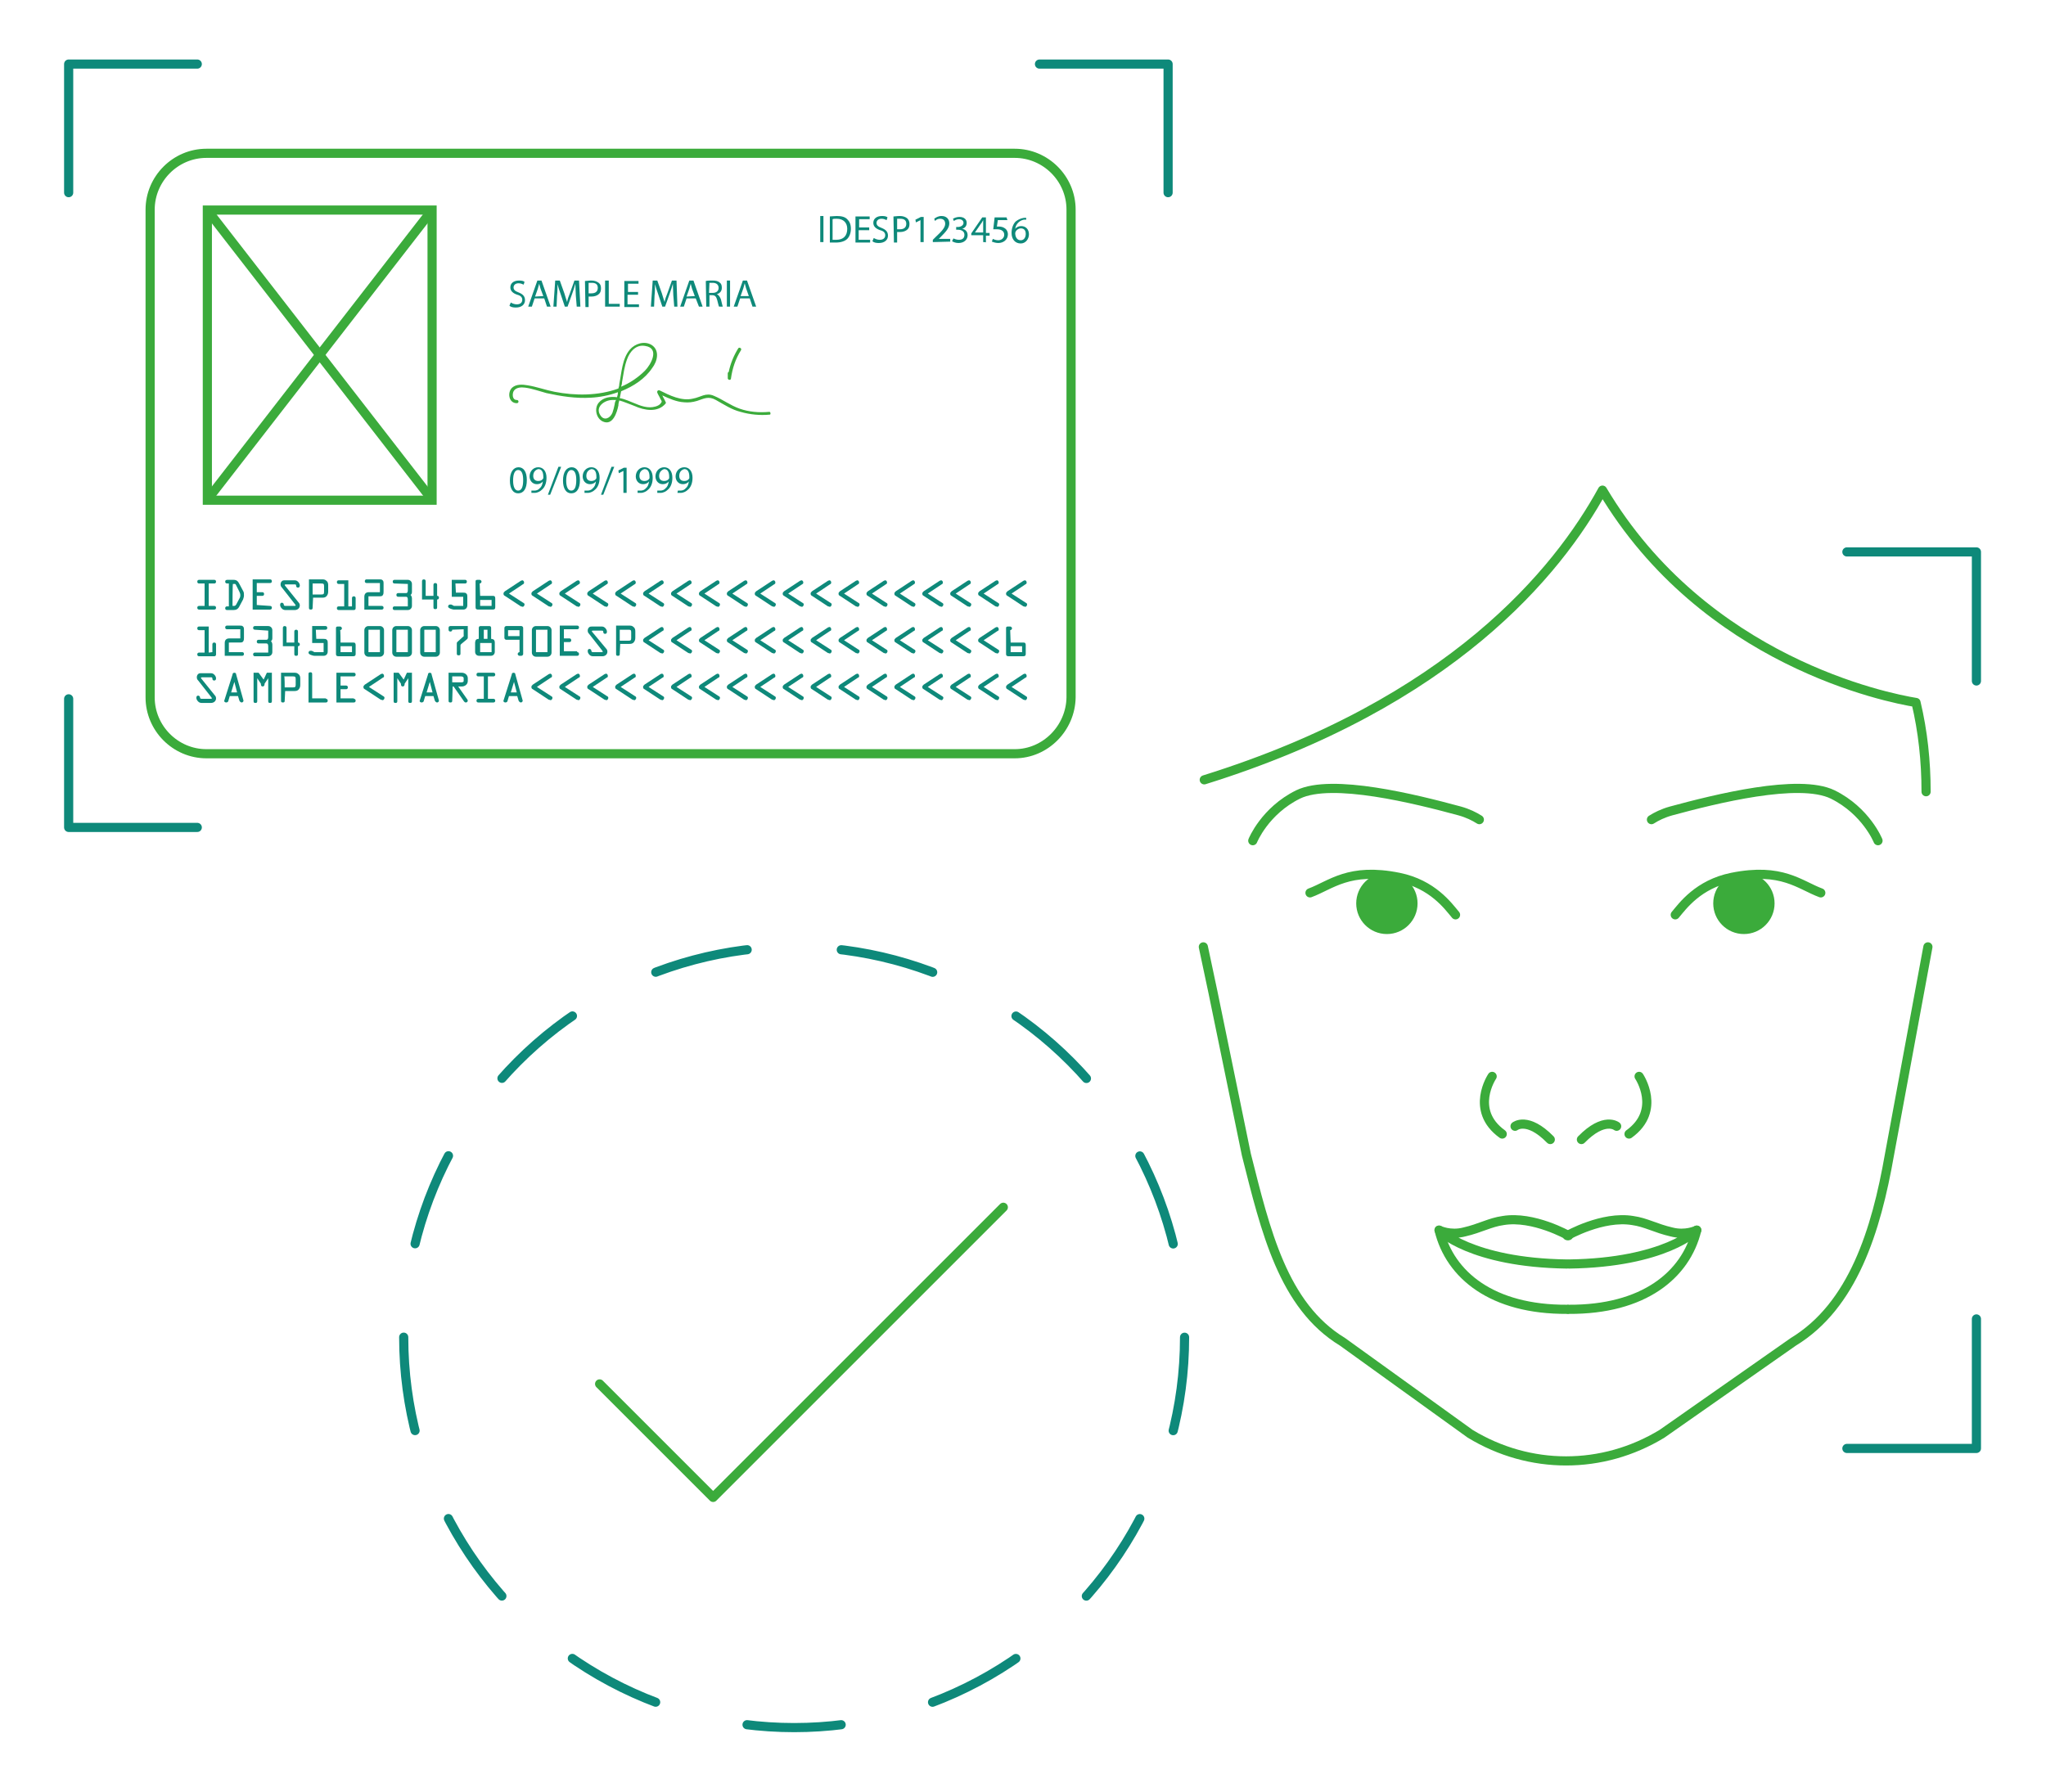 <?xml version="1.0" encoding="utf-8"?>
<!-- Generator: Adobe Illustrator 24.0.3, SVG Export Plug-In . SVG Version: 6.00 Build 0)  -->
<svg version="1.1" id="Layer_1" xmlns="http://www.w3.org/2000/svg" xmlns:xlink="http://www.w3.org/1999/xlink" x="0px" y="0px"
	 viewBox="0 0 447 391.6" style="enable-background:new 0 0 447 391.6;" xml:space="preserve">
<style type="text/css">
	.st0{fill:none;stroke:#3BAB3B;stroke-width:2;stroke-miterlimit:10;}
	.st1{enable-background:new    ;}
	.st2{fill:#0E897A;}
	.st3{fill:#3BAB3B;}
	.st4{fill:none;stroke:#3BAB3B;stroke-width:2;stroke-linecap:round;stroke-linejoin:round;stroke-miterlimit:10;}
	.st5{fill:#4BBAE6;}
	.st6{fill:#3BAB3B;stroke:#3BAB3B;stroke-width:2;stroke-linecap:round;stroke-linejoin:round;stroke-miterlimit:10;}
	.st7{fill:none;stroke:#0E897A;stroke-width:2;stroke-linecap:round;stroke-linejoin:round;stroke-miterlimit:10;}
	.st8{fill:none;stroke:#0E897A;stroke-width:2;stroke-linecap:round;stroke-linejoin:round;stroke-dasharray:20.614,20.614;}
</style>
<title>get the document signed</title>
<g>
	<path class="st0" d="M221.7,164.7H45.1c-6.8,0-12.3-5.6-12.3-12.3V45.8c0-6.7,5.5-12.3,12.3-12.3h176.6c6.7,0,12.3,5.5,12.3,12.3
		v106.6C233.9,159.1,228.4,164.7,221.7,164.7z"/>
	<g class="st1">
		<path class="st2" d="M45.6,132.4h1.2c0.2,0,0.4,0.1,0.4,0.4c0,0.3-0.2,0.4-0.4,0.4h-3.3c-0.2,0-0.4-0.1-0.4-0.4
			c0-0.3,0.2-0.4,0.4-0.4h1.2v-4.9h-1.2c-0.2,0-0.4-0.1-0.4-0.4s0.2-0.4,0.4-0.4h3.3c0.2,0,0.4,0.1,0.4,0.4s-0.2,0.4-0.4,0.4h-1.2
			C45.6,127.5,45.6,132.4,45.6,132.4z"/>
		<path class="st2" d="M50,127.5h-0.3c-0.3,0-0.5-0.1-0.5-0.4c0-0.3,0.2-0.4,0.5-0.4H51c0.7,0,1,0.3,1.3,0.9l0.8,1.5
			c0.2,0.3,0.2,0.6,0.2,1c0,0.3-0.1,0.6-0.2,0.9l-0.8,1.5c-0.3,0.6-0.7,0.8-1.3,0.8h-1.4c-0.2,0-0.4-0.1-0.4-0.4
			c0-0.3,0.2-0.4,0.4-0.4H50L50,127.5L50,127.5z M50.8,132.4H51c0.3,0,0.4,0,0.6-0.3l0.8-1.5c0.1-0.2,0.1-0.3,0.1-0.6
			c0-0.3-0.1-0.4-0.2-0.7l-0.7-1.4c-0.2-0.4-0.2-0.3-0.6-0.3h-0.1C50.8,127.4,50.8,132.4,50.8,132.4z"/>
		<path class="st2" d="M59,132.4c0.2,0,0.4,0.1,0.4,0.4c0,0.3-0.2,0.4-0.4,0.4h-3.8v-6.6H59c0.2,0,0.4,0.1,0.4,0.4s-0.2,0.4-0.4,0.4
			h-2.9v2h1.2c0.2,0,0.4,0.1,0.4,0.4s-0.2,0.4-0.4,0.4h-1.2v2L59,132.4L59,132.4z"/>
		<path class="st2" d="M65.2,131.6c0.2,0.2,0.3,0.4,0.3,0.7c0,0.6-0.5,1-1.1,1h-1.9c-0.3,0-0.6,0-0.9-0.3c-0.2-0.2-0.4-0.5-0.4-0.8
			c0-0.3,0.1-0.5,0.4-0.5c0.2,0,0.4,0.2,0.4,0.4s0.1,0.3,0.4,0.3h1.9c0,0,0.3,0,0.3-0.1c0,0-0.1-0.2-0.1-0.2l-2.9-3.7
			c-0.2-0.2-0.3-0.4-0.3-0.7c0-0.3,0.1-0.6,0.4-0.8c0.2-0.1,0.4-0.1,0.7-0.1h1.8c0.3,0,0.6,0,0.9,0.3c0.2,0.2,0.4,0.5,0.4,0.8
			c0,0.3-0.1,0.5-0.4,0.5c-0.2,0-0.4-0.1-0.4-0.4c0-0.3-0.1-0.3-0.4-0.3h-1.8c-0.1,0-0.3,0-0.3,0.1c0,0.1,0.1,0.2,0.1,0.2
			L65.2,131.6z"/>
		<path class="st2" d="M68.3,132.8c0,0.3-0.1,0.4-0.4,0.4c-0.3,0-0.4-0.1-0.4-0.4v-6.2h2.8c0.4,0,0.7,0,1,0.3
			c0.4,0.3,0.4,0.7,0.4,1.1v1.1c0,0.4,0,0.7-0.3,1.1c-0.3,0.4-0.7,0.4-1.1,0.4h-1.9L68.3,132.8L68.3,132.8z M68.3,129.9h1.9
			c0.5,0,0.6-0.1,0.6-0.6v-1.2c0-0.5-0.1-0.6-0.6-0.6h-1.9V129.9z"/>
		<path class="st2" d="M76.9,132.4v-1.7c0-0.2,0.1-0.4,0.4-0.4c0.3,0,0.4,0.2,0.4,0.4v2.2c0,0.3-0.2,0.4-0.4,0.4h-3.3
			c-0.2,0-0.4-0.1-0.4-0.4c0-0.3,0.2-0.4,0.4-0.4h1.2v-4.9H74c-0.2,0-0.4-0.1-0.4-0.4s0.2-0.4,0.4-0.4h2.1v5.7H76.9z"/>
		<path class="st2" d="M80.5,132.4h2.9c0.2,0,0.4,0.1,0.4,0.4c0,0.3-0.2,0.4-0.4,0.4h-3.8v-2.8c0-0.6,0.3-1,1-1H83v-2h-2.9
			c-0.2,0-0.4-0.1-0.4-0.4s0.2-0.4,0.4-0.4h2.8c0.3,0,0.5,0,0.7,0.2c0.2,0.2,0.2,0.4,0.2,0.8v1.7c0,0.3,0,0.5-0.2,0.8
			c-0.2,0.2-0.4,0.2-0.7,0.2h-2.4V132.4z"/>
		<path class="st2" d="M86.2,127.5c-0.2,0-0.4-0.1-0.4-0.4s0.2-0.4,0.4-0.4h2.9c0.5,0,0.9,0.4,0.9,0.9v1.6c0,0.3,0,0.6-0.3,0.8
			c0.2,0.2,0.3,0.5,0.3,0.8v1.6c0,0.5-0.4,0.9-0.9,0.9h-2.9c-0.2,0-0.4-0.1-0.4-0.4s0.2-0.4,0.4-0.4h2.9V131c0-0.5-0.2-0.6-0.4-0.6
			H87c-0.2,0-0.4-0.1-0.4-0.4s0.2-0.4,0.4-0.4h1.7c0.2,0,0.4-0.1,0.4-0.6v-1.4L86.2,127.5L86.2,127.5z"/>
		<path class="st2" d="M94.7,130.2v-2.4c0-0.2,0.1-0.4,0.4-0.4s0.4,0.2,0.4,0.4v2.4c0.2,0,0.4,0.1,0.4,0.4s-0.2,0.4-0.4,0.4v1.7
			c0,0.3-0.1,0.4-0.4,0.4c-0.3,0-0.4-0.1-0.4-0.4v-1.7h-2.5v-4c0-0.2,0.1-0.4,0.4-0.4s0.4,0.2,0.4,0.4v3.2L94.7,130.2L94.7,130.2z"
			/>
		<path class="st2" d="M99.6,129.5h1.6c0.3,0,0.5,0,0.7,0.2c0.2,0.2,0.2,0.4,0.2,0.7v1.8c0,0.2,0,0.4-0.2,0.7
			c-0.2,0.2-0.4,0.3-0.7,0.3h-1.9c-0.2,0-0.3,0-0.6-0.1l-0.3-0.1c-0.2-0.1-0.5-0.2-0.5-0.5c0-0.2,0.2-0.4,0.4-0.4c0.1,0,0.2,0,0.3,0
			l0.2,0.1c0.1,0,0.3,0.2,0.4,0.2h2v-2h-2.5v-3.7h2.9c0.2,0,0.4,0.1,0.4,0.4s-0.2,0.4-0.4,0.4h-2.1L99.6,129.5L99.6,129.5z"/>
		<path class="st2" d="M104.9,130.2h2.8c0.4,0,0.5,0.2,0.5,0.6v1.9c0,0.4-0.2,0.5-0.6,0.5h-3.1c-0.4,0-0.6-0.1-0.6-0.5v-5.6
			c0-0.2,0-0.4,0.4-0.4h0.5c0.2,0,0.4,0.2,0.4,0.4s-0.2,0.4-0.4,0.4L104.9,130.2L104.9,130.2z M104.9,131.1v1.3h2.5v-1.3H104.9z"/>
		<path class="st2" d="M114.3,131.7c0.2,0.1,0.3,0.2,0.3,0.4c0,0.2-0.2,0.5-0.4,0.5c-0.1,0-0.2-0.1-0.4-0.1l-3.5-2.3
			c-0.2-0.1-0.3-0.2-0.3-0.5c0-0.2,0.1-0.3,0.3-0.5l3.5-2.3c0.1,0,0.2-0.1,0.3-0.1c0.2,0,0.4,0.2,0.4,0.5c0,0.2-0.1,0.3-0.3,0.4
			l-3,2L114.3,131.7z"/>
		<path class="st2" d="M120.4,131.7c0.2,0.1,0.3,0.2,0.3,0.4c0,0.2-0.2,0.5-0.4,0.5c-0.1,0-0.2-0.1-0.4-0.1l-3.5-2.3
			c-0.2-0.1-0.3-0.2-0.3-0.5c0-0.2,0.1-0.3,0.3-0.5l3.5-2.3c0.1,0,0.2-0.1,0.3-0.1c0.2,0,0.4,0.2,0.4,0.5c0,0.2-0.1,0.3-0.3,0.4
			l-3,2L120.4,131.7z"/>
		<path class="st2" d="M126.5,131.7c0.2,0.1,0.3,0.2,0.3,0.4c0,0.2-0.2,0.5-0.4,0.5c-0.1,0-0.2-0.1-0.4-0.1l-3.5-2.3
			c-0.2-0.1-0.3-0.2-0.3-0.5c0-0.2,0.1-0.3,0.3-0.5l3.5-2.3c0.1,0,0.2-0.1,0.3-0.1c0.2,0,0.4,0.2,0.4,0.5c0,0.2-0.1,0.3-0.3,0.4
			l-3,2L126.5,131.7z"/>
		<path class="st2" d="M132.6,131.7c0.2,0.1,0.3,0.2,0.3,0.4c0,0.2-0.2,0.5-0.4,0.5c-0.1,0-0.2-0.1-0.4-0.1l-3.5-2.3
			c-0.2-0.1-0.3-0.2-0.3-0.5c0-0.2,0.1-0.3,0.3-0.5l3.5-2.3c0.1,0,0.2-0.1,0.3-0.1c0.2,0,0.4,0.2,0.4,0.5c0,0.2-0.1,0.3-0.3,0.4
			l-3,2L132.6,131.7z"/>
		<path class="st2" d="M138.7,131.7c0.2,0.1,0.3,0.2,0.3,0.4c0,0.2-0.2,0.5-0.4,0.5c-0.1,0-0.2-0.1-0.4-0.1l-3.5-2.3
			c-0.2-0.1-0.3-0.2-0.3-0.5c0-0.2,0.1-0.3,0.3-0.5l3.5-2.3c0.1,0,0.2-0.1,0.3-0.1c0.2,0,0.4,0.2,0.4,0.5c0,0.2-0.1,0.3-0.3,0.4
			l-3,2L138.7,131.7z"/>
		<path class="st2" d="M144.8,131.7c0.2,0.1,0.3,0.2,0.3,0.4c0,0.2-0.2,0.5-0.4,0.5c-0.1,0-0.2-0.1-0.4-0.1l-3.5-2.3
			c-0.2-0.1-0.3-0.2-0.3-0.5c0-0.2,0.1-0.3,0.3-0.5l3.5-2.3c0.1,0,0.2-0.1,0.3-0.1c0.2,0,0.4,0.2,0.4,0.5c0,0.2-0.1,0.3-0.3,0.4
			l-3,2L144.8,131.7z"/>
		<path class="st2" d="M150.9,131.7c0.2,0.1,0.3,0.2,0.3,0.4c0,0.2-0.2,0.5-0.4,0.5c-0.1,0-0.2-0.1-0.4-0.1l-3.5-2.3
			c-0.2-0.1-0.3-0.2-0.3-0.5c0-0.2,0.1-0.3,0.3-0.5l3.5-2.3c0.1,0,0.2-0.1,0.3-0.1c0.2,0,0.4,0.2,0.4,0.5c0,0.2-0.1,0.3-0.3,0.4
			l-3,2L150.9,131.7z"/>
		<path class="st2" d="M157,131.7c0.2,0.1,0.3,0.2,0.3,0.4c0,0.2-0.2,0.5-0.4,0.5c-0.1,0-0.2-0.1-0.4-0.1l-3.5-2.3
			c-0.2-0.1-0.3-0.2-0.3-0.5c0-0.2,0.1-0.3,0.3-0.5l3.5-2.3c0.1,0,0.2-0.1,0.3-0.1c0.2,0,0.4,0.2,0.4,0.5c0,0.2-0.1,0.3-0.3,0.4
			l-3,2L157,131.7z"/>
		<path class="st2" d="M163.1,131.7c0.2,0.1,0.3,0.2,0.3,0.4c0,0.2-0.2,0.5-0.4,0.5c-0.1,0-0.2-0.1-0.4-0.1l-3.5-2.3
			c-0.2-0.1-0.3-0.2-0.3-0.5c0-0.2,0.1-0.3,0.3-0.5l3.5-2.3c0.1,0,0.2-0.1,0.3-0.1c0.2,0,0.4,0.2,0.4,0.5c0,0.2-0.1,0.3-0.3,0.4
			l-3,2L163.1,131.7z"/>
		<path class="st2" d="M169.2,131.7c0.2,0.1,0.3,0.2,0.3,0.4c0,0.2-0.2,0.5-0.4,0.5c-0.1,0-0.2-0.1-0.4-0.1l-3.5-2.3
			c-0.2-0.1-0.3-0.2-0.3-0.5c0-0.2,0.1-0.3,0.3-0.5l3.5-2.3c0.1,0,0.2-0.1,0.3-0.1c0.2,0,0.4,0.2,0.4,0.5c0,0.2-0.1,0.3-0.3,0.4
			l-3,2L169.2,131.7z"/>
		<path class="st2" d="M175.3,131.7c0.2,0.1,0.3,0.2,0.3,0.4c0,0.2-0.2,0.5-0.4,0.5c-0.1,0-0.2-0.1-0.4-0.1l-3.5-2.3
			c-0.2-0.1-0.3-0.2-0.3-0.5c0-0.2,0.1-0.3,0.3-0.5l3.5-2.3c0.1,0,0.2-0.1,0.3-0.1c0.2,0,0.4,0.2,0.4,0.5c0,0.2-0.1,0.3-0.3,0.4
			l-3,2L175.3,131.7z"/>
		<path class="st2" d="M181.4,131.7c0.2,0.1,0.3,0.2,0.3,0.4c0,0.2-0.2,0.5-0.4,0.5c-0.1,0-0.2-0.1-0.4-0.1l-3.5-2.3
			c-0.2-0.1-0.3-0.2-0.3-0.5c0-0.2,0.1-0.3,0.3-0.5l3.5-2.3c0.1,0,0.2-0.1,0.3-0.1c0.2,0,0.4,0.2,0.4,0.5c0,0.2-0.1,0.3-0.3,0.4
			l-3,2L181.4,131.7z"/>
		<path class="st2" d="M187.5,131.7c0.2,0.1,0.3,0.2,0.3,0.4c0,0.2-0.2,0.5-0.4,0.5c-0.1,0-0.2-0.1-0.4-0.1l-3.5-2.3
			c-0.2-0.1-0.3-0.2-0.3-0.5c0-0.2,0.1-0.3,0.3-0.5l3.5-2.3c0.1,0,0.2-0.1,0.3-0.1c0.2,0,0.4,0.2,0.4,0.5c0,0.2-0.1,0.3-0.3,0.4
			l-3,2L187.5,131.7z"/>
		<path class="st2" d="M193.6,131.7c0.2,0.1,0.3,0.2,0.3,0.4c0,0.2-0.2,0.5-0.4,0.5c-0.1,0-0.2-0.1-0.4-0.1l-3.5-2.3
			c-0.2-0.1-0.3-0.2-0.3-0.5c0-0.2,0.1-0.3,0.3-0.5l3.5-2.3c0.1,0,0.2-0.1,0.3-0.1c0.2,0,0.4,0.2,0.4,0.5c0,0.2-0.1,0.3-0.3,0.4
			l-3,2L193.6,131.7z"/>
		<path class="st2" d="M199.7,131.7c0.2,0.1,0.3,0.2,0.3,0.4c0,0.2-0.2,0.5-0.4,0.5c-0.1,0-0.2-0.1-0.4-0.1l-3.5-2.3
			c-0.2-0.1-0.3-0.2-0.3-0.5c0-0.2,0.1-0.3,0.3-0.5l3.5-2.3c0.1,0,0.2-0.1,0.3-0.1c0.2,0,0.4,0.2,0.4,0.5c0,0.2-0.1,0.3-0.3,0.4
			l-3,2L199.7,131.7z"/>
		<path class="st2" d="M205.8,131.7c0.2,0.1,0.3,0.2,0.3,0.4c0,0.2-0.2,0.5-0.4,0.5c-0.1,0-0.2-0.1-0.4-0.1l-3.5-2.3
			c-0.2-0.1-0.3-0.2-0.3-0.5c0-0.2,0.1-0.3,0.3-0.5l3.5-2.3c0.1,0,0.2-0.1,0.3-0.1c0.2,0,0.4,0.2,0.4,0.5c0,0.2-0.1,0.3-0.3,0.4
			l-3,2L205.8,131.7z"/>
		<path class="st2" d="M211.9,131.7c0.2,0.1,0.3,0.2,0.3,0.4c0,0.2-0.2,0.5-0.4,0.5c-0.1,0-0.2-0.1-0.4-0.1l-3.5-2.3
			c-0.2-0.1-0.3-0.2-0.3-0.5c0-0.2,0.1-0.3,0.3-0.5l3.5-2.3c0.1,0,0.2-0.1,0.3-0.1c0.2,0,0.4,0.2,0.4,0.5c0,0.2-0.1,0.3-0.3,0.4
			l-3,2L211.9,131.7z"/>
		<path class="st2" d="M218,131.7c0.2,0.1,0.3,0.2,0.3,0.4c0,0.2-0.2,0.5-0.4,0.5c-0.1,0-0.2-0.1-0.4-0.1l-3.5-2.3
			c-0.2-0.1-0.3-0.2-0.3-0.5c0-0.2,0.1-0.3,0.3-0.5l3.5-2.3c0.1,0,0.2-0.1,0.3-0.1c0.2,0,0.4,0.2,0.4,0.5c0,0.2-0.1,0.3-0.3,0.4
			l-3,2L218,131.7z"/>
		<path class="st2" d="M224.1,131.7c0.2,0.1,0.3,0.2,0.3,0.4c0,0.2-0.2,0.5-0.4,0.5c-0.1,0-0.2-0.1-0.4-0.1l-3.5-2.3
			c-0.2-0.1-0.3-0.2-0.3-0.5c0-0.2,0.1-0.3,0.3-0.5l3.5-2.3c0.1,0,0.2-0.1,0.3-0.1c0.2,0,0.4,0.2,0.4,0.5c0,0.2-0.1,0.3-0.3,0.4
			l-3,2L224.1,131.7z"/>
	</g>
	<g class="st1">
		<path class="st2" d="M46.4,142.5v-1.7c0-0.2,0.1-0.4,0.4-0.4s0.4,0.2,0.4,0.4v2.2c0,0.3-0.2,0.4-0.4,0.4h-3.3
			c-0.2,0-0.4-0.1-0.4-0.4c0-0.3,0.2-0.4,0.4-0.4h1.2v-4.9h-1.2c-0.2,0-0.4-0.1-0.4-0.4c0-0.3,0.2-0.4,0.4-0.4h2.1v5.7L46.4,142.5
			L46.4,142.5z"/>
		<path class="st2" d="M50,142.5h2.9c0.2,0,0.4,0.1,0.4,0.4c0,0.3-0.2,0.4-0.4,0.4h-3.8v-2.8c0-0.6,0.3-1,1-1h2.4v-2h-2.9
			c-0.2,0-0.4-0.1-0.4-0.4c0-0.3,0.2-0.4,0.4-0.4h2.8c0.3,0,0.5,0,0.7,0.2c0.2,0.2,0.2,0.4,0.2,0.8v1.7c0,0.3,0,0.5-0.2,0.8
			c-0.2,0.2-0.4,0.2-0.7,0.2H50V142.5z"/>
		<path class="st2" d="M55.7,137.6c-0.2,0-0.4-0.1-0.4-0.4c0-0.3,0.2-0.4,0.4-0.4h2.9c0.5,0,0.9,0.4,0.9,0.9v1.6
			c0,0.3,0,0.6-0.3,0.8c0.2,0.2,0.3,0.5,0.3,0.8v1.6c0,0.5-0.4,0.9-0.9,0.9h-2.9c-0.2,0-0.4-0.1-0.4-0.4c0-0.3,0.2-0.4,0.4-0.4h2.9
			v-1.4c0-0.5-0.2-0.6-0.4-0.6h-1.7c-0.2,0-0.4-0.1-0.4-0.4c0-0.3,0.2-0.4,0.4-0.4h1.7c0.2,0,0.4-0.1,0.4-0.6v-1.4L55.7,137.6
			L55.7,137.6z"/>
		<path class="st2" d="M64.3,140.4v-2.4c0-0.2,0.1-0.4,0.4-0.4c0.3,0,0.4,0.2,0.4,0.4v2.4c0.2,0,0.4,0.1,0.4,0.4
			c0,0.3-0.2,0.4-0.4,0.4v1.7c0,0.3-0.1,0.4-0.4,0.4c-0.3,0-0.4-0.1-0.4-0.4v-1.7h-2.5v-4c0-0.2,0.1-0.4,0.4-0.4
			c0.3,0,0.4,0.2,0.4,0.4v3.2H64.3z"/>
		<path class="st2" d="M69.1,139.6h1.6c0.3,0,0.5,0,0.7,0.2c0.2,0.2,0.2,0.4,0.2,0.7v1.8c0,0.2,0,0.4-0.2,0.7
			c-0.2,0.2-0.4,0.3-0.7,0.3h-1.9c-0.2,0-0.3,0-0.6-0.1l-0.3-0.1c-0.2-0.1-0.5-0.2-0.5-0.5c0-0.2,0.2-0.4,0.4-0.4c0.1,0,0.2,0,0.3,0
			l0.2,0.1c0.1,0,0.3,0.2,0.4,0.2h2v-2h-2.5v-3.7h2.9c0.2,0,0.4,0.1,0.4,0.4c0,0.3-0.2,0.4-0.4,0.4h-2.1L69.1,139.6L69.1,139.6z"/>
		<path class="st2" d="M74.4,140.4h2.8c0.4,0,0.5,0.2,0.5,0.6v1.9c0,0.4-0.2,0.5-0.6,0.5h-3.1c-0.4,0-0.6-0.1-0.6-0.5v-5.6
			c0-0.2,0-0.4,0.4-0.4h0.5c0.2,0,0.4,0.2,0.4,0.4s-0.2,0.4-0.4,0.4C74.4,137.6,74.4,140.4,74.4,140.4z M74.4,141.2v1.3h2.5v-1.3
			H74.4z"/>
		<path class="st2" d="M83,136.8c0.5,0,0.9,0.4,0.9,0.9v4.9c0,0.5-0.4,0.9-0.9,0.9h-2.5c-0.5,0-0.9-0.4-0.9-0.9v-4.9
			c0-0.5,0.4-0.9,0.9-0.9H83z M83,142.5v-4.9h-2.5v4.9H83z"/>
		<path class="st2" d="M89.1,136.8c0.5,0,0.9,0.4,0.9,0.9v4.9c0,0.5-0.4,0.9-0.9,0.9h-2.5c-0.5,0-0.9-0.4-0.9-0.9v-4.9
			c0-0.5,0.4-0.9,0.9-0.9H89.1z M89.1,142.5v-4.9h-2.5v4.9H89.1z"/>
		<path class="st2" d="M95.2,136.8c0.5,0,0.9,0.4,0.9,0.9v4.9c0,0.5-0.4,0.9-0.9,0.9h-2.5c-0.5,0-0.9-0.4-0.9-0.9v-4.9
			c0-0.5,0.4-0.9,0.9-0.9H95.2z M95.2,142.5v-4.9h-2.5v4.9H95.2z"/>
		<path class="st2" d="M98.8,137.6c0,0.2-0.1,0.4-0.4,0.4c-0.3,0-0.4-0.2-0.4-0.4v-0.4c0-0.2,0.1-0.4,0.4-0.4h3.8v2.4
			c0,0.3,0,0.3-0.2,0.5l-1.2,1c-0.2,0.2-0.2,0.2-0.2,0.5v1.6c0,0.3-0.1,0.4-0.4,0.4s-0.4-0.1-0.4-0.4v-2.1c0-0.3,0-0.3,0.2-0.5
			l1.1-1c0.3-0.2,0.2-0.2,0.2-0.6v-1.1L98.8,137.6L98.8,137.6z"/>
		<path class="st2" d="M106.9,136.8c0.3,0,0.4,0.2,0.4,0.4v2.4c0.2,0,0.5,0.1,0.6,0.2c0.1,0.1,0.2,0.3,0.2,0.6v2
			c0,0.5-0.3,0.9-0.9,0.9h-2.5c-0.5,0-0.9-0.3-0.9-0.9v-2c0-0.2,0.1-0.5,0.2-0.6c0.1-0.1,0.3-0.2,0.6-0.2v-2.4
			c0-0.2,0.1-0.4,0.4-0.4H106.9z M107.4,142.5v-2h-2.5v2H107.4z M106.5,139.6v-2h-0.8v2H106.5z"/>
		<path class="st2" d="M113.5,139.8h-2.9c-0.2,0-0.4-0.2-0.4-0.4v-2.2c0-0.2,0.2-0.4,0.4-0.4h3.3c0.2,0,0.4,0.2,0.4,0.4v5.7
			c0,0.2-0.2,0.4-0.4,0.4h-0.4c-0.2,0-0.4-0.2-0.4-0.4s0.2-0.4,0.4-0.4V139.8z M113.5,139v-1.3H111v1.3H113.5z"/>
		<path class="st2" d="M119.6,136.8c0.5,0,0.9,0.4,0.9,0.9v4.9c0,0.5-0.4,0.9-0.9,0.9h-2.5c-0.5,0-0.9-0.4-0.9-0.9v-4.9
			c0-0.5,0.4-0.9,0.9-0.9H119.6z M119.6,142.5v-4.9h-2.5v4.9H119.6z"/>
		<path class="st2" d="M126.1,142.5c0.2,0,0.4,0.1,0.4,0.4c0,0.3-0.2,0.4-0.4,0.4h-3.8v-6.6h3.8c0.2,0,0.4,0.1,0.4,0.4
			c0,0.3-0.2,0.4-0.4,0.4h-2.9v2h1.2c0.2,0,0.4,0.1,0.4,0.4c0,0.3-0.2,0.4-0.4,0.4h-1.2v2H126.1z"/>
		<path class="st2" d="M132.4,141.7c0.2,0.2,0.3,0.4,0.3,0.7c0,0.6-0.5,1-1.1,1h-1.9c-0.3,0-0.6,0-0.9-0.3c-0.2-0.2-0.4-0.5-0.4-0.8
			s0.1-0.5,0.4-0.5c0.2,0,0.4,0.2,0.4,0.4s0.1,0.3,0.4,0.3h1.8c0,0,0.3,0,0.3-0.1c0,0-0.1-0.2-0.1-0.2l-2.9-3.7
			c-0.2-0.2-0.3-0.4-0.3-0.7c0-0.3,0.1-0.6,0.4-0.8c0.2-0.1,0.4-0.1,0.7-0.1h1.8c0.3,0,0.6,0,0.9,0.3c0.2,0.2,0.4,0.5,0.4,0.8
			s-0.1,0.5-0.4,0.5c-0.2,0-0.4-0.1-0.4-0.4c0-0.3-0.1-0.3-0.4-0.3h-1.8c-0.1,0-0.3,0-0.3,0.1c0,0.1,0.1,0.2,0.1,0.2L132.4,141.7z"
			/>
		<path class="st2" d="M135.4,142.9c0,0.3-0.1,0.4-0.4,0.4s-0.4-0.1-0.4-0.4v-6.2h2.8c0.4,0,0.7,0,1,0.3c0.4,0.3,0.4,0.7,0.4,1.1
			v1.1c0,0.4,0,0.7-0.3,1.1c-0.3,0.4-0.7,0.4-1.1,0.4h-1.9L135.4,142.9L135.4,142.9z M135.4,140h1.9c0.5,0,0.6-0.1,0.6-0.6v-1.2
			c0-0.5-0.1-0.6-0.6-0.6h-1.9V140z"/>
		<path class="st2" d="M144.8,141.9c0.2,0.1,0.3,0.2,0.3,0.4c0,0.2-0.2,0.5-0.4,0.5c-0.1,0-0.2-0.1-0.4-0.1l-3.5-2.3
			c-0.2-0.1-0.3-0.2-0.3-0.5c0-0.2,0.1-0.3,0.3-0.5l3.5-2.3c0.1,0,0.2-0.1,0.3-0.1c0.2,0,0.4,0.2,0.4,0.5s-0.1,0.3-0.3,0.4l-3,2
			L144.8,141.9z"/>
		<path class="st2" d="M150.9,141.9c0.2,0.1,0.3,0.2,0.3,0.4c0,0.2-0.2,0.5-0.4,0.5c-0.1,0-0.2-0.1-0.4-0.1l-3.5-2.3
			c-0.2-0.1-0.3-0.2-0.3-0.5c0-0.2,0.1-0.3,0.3-0.5l3.5-2.3c0.1,0,0.2-0.1,0.3-0.1c0.2,0,0.4,0.2,0.4,0.5s-0.1,0.3-0.3,0.4l-3,2
			L150.9,141.9z"/>
		<path class="st2" d="M157,141.9c0.2,0.1,0.3,0.2,0.3,0.4c0,0.2-0.2,0.5-0.4,0.5c-0.1,0-0.2-0.1-0.4-0.1l-3.5-2.3
			c-0.2-0.1-0.3-0.2-0.3-0.5c0-0.2,0.1-0.3,0.3-0.5l3.5-2.3c0.1,0,0.2-0.1,0.3-0.1c0.2,0,0.4,0.2,0.4,0.5s-0.1,0.3-0.3,0.4l-3,2
			L157,141.9z"/>
		<path class="st2" d="M163.1,141.9c0.2,0.1,0.3,0.2,0.3,0.4c0,0.2-0.2,0.5-0.4,0.5c-0.1,0-0.2-0.1-0.4-0.1l-3.5-2.3
			c-0.2-0.1-0.3-0.2-0.3-0.5c0-0.2,0.1-0.3,0.3-0.5l3.5-2.3c0.1,0,0.2-0.1,0.3-0.1c0.2,0,0.4,0.2,0.4,0.5s-0.1,0.3-0.3,0.4l-3,2
			L163.1,141.9z"/>
		<path class="st2" d="M169.2,141.9c0.2,0.1,0.3,0.2,0.3,0.4c0,0.2-0.2,0.5-0.4,0.5c-0.1,0-0.2-0.1-0.4-0.1l-3.5-2.3
			c-0.2-0.1-0.3-0.2-0.3-0.5c0-0.2,0.1-0.3,0.3-0.5l3.5-2.3c0.1,0,0.2-0.1,0.3-0.1c0.2,0,0.4,0.2,0.4,0.5s-0.1,0.3-0.3,0.4l-3,2
			L169.2,141.9z"/>
		<path class="st2" d="M175.3,141.9c0.2,0.1,0.3,0.2,0.3,0.4c0,0.2-0.2,0.5-0.4,0.5c-0.1,0-0.2-0.1-0.4-0.1l-3.5-2.3
			c-0.2-0.1-0.3-0.2-0.3-0.5c0-0.2,0.1-0.3,0.3-0.5l3.5-2.3c0.1,0,0.2-0.1,0.3-0.1c0.2,0,0.4,0.2,0.4,0.5s-0.1,0.3-0.3,0.4l-3,2
			L175.3,141.9z"/>
		<path class="st2" d="M181.4,141.9c0.2,0.1,0.3,0.2,0.3,0.4c0,0.2-0.2,0.5-0.4,0.5c-0.1,0-0.2-0.1-0.4-0.1l-3.5-2.3
			c-0.2-0.1-0.3-0.2-0.3-0.5c0-0.2,0.1-0.3,0.3-0.5l3.5-2.3c0.1,0,0.2-0.1,0.3-0.1c0.2,0,0.4,0.2,0.4,0.5s-0.1,0.3-0.3,0.4l-3,2
			L181.4,141.9z"/>
		<path class="st2" d="M187.5,141.9c0.2,0.1,0.3,0.2,0.3,0.4c0,0.2-0.2,0.5-0.4,0.5c-0.1,0-0.2-0.1-0.4-0.1l-3.5-2.3
			c-0.2-0.1-0.3-0.2-0.3-0.5c0-0.2,0.1-0.3,0.3-0.5l3.5-2.3c0.1,0,0.2-0.1,0.3-0.1c0.2,0,0.4,0.2,0.4,0.5s-0.1,0.3-0.3,0.4l-3,2
			L187.5,141.9z"/>
		<path class="st2" d="M193.6,141.9c0.2,0.1,0.3,0.2,0.3,0.4c0,0.2-0.2,0.5-0.4,0.5c-0.1,0-0.2-0.1-0.4-0.1l-3.5-2.3
			c-0.2-0.1-0.3-0.2-0.3-0.5c0-0.2,0.1-0.3,0.3-0.5l3.5-2.3c0.1,0,0.2-0.1,0.3-0.1c0.2,0,0.4,0.2,0.4,0.5s-0.1,0.3-0.3,0.4l-3,2
			L193.6,141.9z"/>
		<path class="st2" d="M199.7,141.9c0.2,0.1,0.3,0.2,0.3,0.4c0,0.2-0.2,0.5-0.4,0.5c-0.1,0-0.2-0.1-0.4-0.1l-3.5-2.3
			c-0.2-0.1-0.3-0.2-0.3-0.5c0-0.2,0.1-0.3,0.3-0.5l3.5-2.3c0.1,0,0.2-0.1,0.3-0.1c0.2,0,0.4,0.2,0.4,0.5s-0.1,0.3-0.3,0.4l-3,2
			L199.7,141.9z"/>
		<path class="st2" d="M205.8,141.9c0.2,0.1,0.3,0.2,0.3,0.4c0,0.2-0.2,0.5-0.4,0.5c-0.1,0-0.2-0.1-0.4-0.1l-3.5-2.3
			c-0.2-0.1-0.3-0.2-0.3-0.5c0-0.2,0.1-0.3,0.3-0.5l3.5-2.3c0.1,0,0.2-0.1,0.3-0.1c0.2,0,0.4,0.2,0.4,0.5s-0.1,0.3-0.3,0.4l-3,2
			L205.8,141.9z"/>
		<path class="st2" d="M211.9,141.9c0.2,0.1,0.3,0.2,0.3,0.4c0,0.2-0.2,0.5-0.4,0.5c-0.1,0-0.2-0.1-0.4-0.1l-3.5-2.3
			c-0.2-0.1-0.3-0.2-0.3-0.5c0-0.2,0.1-0.3,0.3-0.5l3.5-2.3c0.1,0,0.2-0.1,0.3-0.1c0.2,0,0.4,0.2,0.4,0.5s-0.1,0.3-0.3,0.4l-3,2
			L211.9,141.9z"/>
		<path class="st2" d="M218,141.9c0.2,0.1,0.3,0.2,0.3,0.4c0,0.2-0.2,0.5-0.4,0.5c-0.1,0-0.2-0.1-0.4-0.1l-3.5-2.3
			c-0.2-0.1-0.3-0.2-0.3-0.5c0-0.2,0.1-0.3,0.3-0.5l3.5-2.3c0.1,0,0.2-0.1,0.3-0.1c0.2,0,0.4,0.2,0.4,0.5s-0.1,0.3-0.3,0.4l-3,2
			L218,141.9z"/>
		<path class="st2" d="M220.8,140.4h2.8c0.4,0,0.5,0.2,0.5,0.6v1.9c0,0.4-0.2,0.5-0.6,0.5h-3.1c-0.4,0-0.6-0.1-0.6-0.5v-5.6
			c0-0.2,0-0.4,0.4-0.4h0.5c0.2,0,0.4,0.2,0.4,0.4s-0.2,0.4-0.4,0.4L220.8,140.4L220.8,140.4z M220.8,141.2v1.3h2.5v-1.3H220.8z"/>
	</g>
	<g class="st1">
		<path class="st2" d="M46.9,151.9c0.2,0.2,0.3,0.4,0.3,0.7c0,0.6-0.5,1-1.1,1h-1.9c-0.3,0-0.6,0-0.9-0.3c-0.2-0.2-0.4-0.5-0.4-0.8
			c0-0.3,0.1-0.5,0.4-0.5c0.2,0,0.4,0.2,0.4,0.4s0.1,0.3,0.4,0.3H46c0,0,0.3,0,0.3-0.1c0,0-0.1-0.2-0.1-0.2l-2.9-3.7
			c-0.2-0.2-0.3-0.4-0.3-0.7c0-0.3,0.1-0.6,0.4-0.8c0.2-0.1,0.4-0.1,0.7-0.1h1.8c0.3,0,0.6,0,0.9,0.3c0.2,0.2,0.4,0.5,0.4,0.8
			c0,0.3-0.1,0.5-0.4,0.5c-0.2,0-0.4-0.1-0.4-0.4c0-0.3-0.1-0.3-0.4-0.3h-1.8c-0.1,0-0.3,0-0.3,0.1c0,0.1,0.1,0.2,0.1,0.2
			L46.9,151.9z"/>
		<path class="st2" d="M50.8,147.4c0-0.2,0.1-0.4,0.4-0.4s0.4,0.2,0.4,0.4l1.6,5.7c0,0.2-0.2,0.4-0.4,0.4s-0.4-0.2-0.5-0.4l-0.3-1
			h-1.8l-0.3,1c0,0.2-0.2,0.4-0.5,0.4c-0.2,0-0.5-0.2-0.4-0.4L50.8,147.4z M51.2,149L51.2,149l-0.7,2.3h1.3L51.2,149z"/>
		<path class="st2" d="M58.3,147h1.1v6.2c0,0.3-0.1,0.4-0.4,0.4s-0.4-0.1-0.4-0.4v-5l0,0l-0.8,1.2v0.1c0,0.2-0.1,0.5-0.4,0.5
			c-0.3,0-0.4-0.2-0.4-0.5v-0.1l-0.8-1.2l0,0v5c0,0.3-0.1,0.4-0.4,0.4c-0.3,0-0.4-0.1-0.4-0.4V147h1.1l1.1,1.5L58.3,147z"/>
		<path class="st2" d="M62.2,153.1c0,0.3-0.1,0.4-0.4,0.4s-0.4-0.1-0.4-0.4V147h2.8c0.4,0,0.7,0,1,0.3c0.4,0.3,0.4,0.7,0.4,1.1v1.1
			c0,0.4,0,0.7-0.3,1.1c-0.3,0.4-0.7,0.4-1.1,0.4h-1.9L62.2,153.1L62.2,153.1z M62.2,150.2H64c0.5,0,0.6-0.1,0.6-0.6v-1.2
			c0-0.5-0.1-0.6-0.6-0.6h-1.9C62.2,147.8,62.2,150.2,62.2,150.2z"/>
		<path class="st2" d="M71.2,152.7c0.2,0,0.4,0.1,0.4,0.4c0,0.3-0.2,0.4-0.4,0.4h-3.8v-6.2c0-0.3,0.1-0.4,0.4-0.4
			c0.3,0,0.4,0.1,0.4,0.4v5.3H71.2z"/>
		<path class="st2" d="M77.3,152.7c0.2,0,0.4,0.1,0.4,0.4c0,0.3-0.2,0.4-0.4,0.4h-3.8V147h3.8c0.2,0,0.4,0.1,0.4,0.4
			c0,0.3-0.2,0.4-0.4,0.4h-2.9v2h1.2c0.2,0,0.4,0.1,0.4,0.4s-0.2,0.4-0.4,0.4h-1.2v2H77.3z"/>
		<path class="st2" d="M83.7,152.1c0.2,0.1,0.3,0.2,0.3,0.4c0,0.2-0.2,0.5-0.4,0.5c-0.1,0-0.2-0.1-0.4-0.1l-3.5-2.3
			c-0.2-0.1-0.3-0.2-0.3-0.5c0-0.2,0.1-0.3,0.3-0.5l3.5-2.3c0.1,0,0.2-0.1,0.3-0.1c0.2,0,0.4,0.2,0.4,0.5s-0.1,0.3-0.3,0.4l-3,2
			L83.7,152.1z"/>
		<path class="st2" d="M88.9,147h1.1v6.2c0,0.3-0.1,0.4-0.4,0.4s-0.4-0.1-0.4-0.4v-5l0,0l-0.8,1.2v0.1c0,0.2-0.1,0.5-0.4,0.5
			c-0.3,0-0.4-0.2-0.4-0.5v-0.1l-0.8-1.2l0,0v5c0,0.3-0.1,0.4-0.4,0.4c-0.3,0-0.4-0.1-0.4-0.4V147h1.1l1.1,1.5L88.9,147z"/>
		<path class="st2" d="M93.5,147.4c0-0.2,0.1-0.4,0.4-0.4c0.3,0,0.4,0.2,0.4,0.4l1.6,5.7c0,0.2-0.2,0.4-0.4,0.4s-0.4-0.2-0.5-0.4
			l-0.3-1h-1.8l-0.3,1c0,0.2-0.2,0.4-0.5,0.4c-0.2,0-0.5-0.2-0.4-0.4L93.5,147.4z M93.9,149L93.9,149l-0.7,2.3h1.3L93.9,149z"/>
		<path class="st2" d="M98.8,153.1c0,0.3-0.1,0.4-0.4,0.4s-0.4-0.1-0.4-0.4V147h2.9c0.7,0,1.3,0.5,1.3,1.2v0.6
			c0,0.8-0.7,1.2-1.3,1.2h-0.8l1.9,2.7c0.1,0.1,0.2,0.3,0.2,0.4c0,0.2-0.2,0.4-0.4,0.4c-0.2,0-0.3-0.1-0.4-0.2l-2.3-3.3h-0.2
			L98.8,153.1L98.8,153.1z M98.8,149.1h1.9c0.2,0,0.6,0,0.6-0.3v-0.6c0-0.3-0.3-0.4-0.6-0.4h-1.9L98.8,149.1L98.8,149.1z"/>
		<path class="st2" d="M106.6,152.7h1.2c0.2,0,0.4,0.1,0.4,0.4c0,0.3-0.2,0.4-0.4,0.4h-3.3c-0.2,0-0.4-0.1-0.4-0.4
			c0-0.3,0.2-0.4,0.4-0.4h1.2v-4.9h-1.2c-0.2,0-0.4-0.1-0.4-0.4c0-0.3,0.2-0.4,0.4-0.4h3.3c0.2,0,0.4,0.1,0.4,0.4
			c0,0.3-0.2,0.4-0.4,0.4h-1.2V152.7z"/>
		<path class="st2" d="M111.8,147.4c0-0.2,0.1-0.4,0.4-0.4c0.3,0,0.4,0.2,0.4,0.4l1.6,5.7c0,0.2-0.2,0.4-0.4,0.4s-0.4-0.2-0.5-0.4
			l-0.3-1h-1.8l-0.3,1c0,0.2-0.2,0.4-0.5,0.4c-0.2,0-0.5-0.2-0.4-0.4L111.8,147.4z M112.3,149L112.3,149l-0.7,2.3h1.3L112.3,149z"/>
		<path class="st2" d="M120.4,152.1c0.2,0.1,0.3,0.2,0.3,0.4c0,0.2-0.2,0.5-0.4,0.5c-0.1,0-0.2-0.1-0.4-0.1l-3.5-2.3
			c-0.2-0.1-0.3-0.2-0.3-0.5c0-0.2,0.1-0.3,0.3-0.5l3.5-2.3c0.1,0,0.2-0.1,0.3-0.1c0.2,0,0.4,0.2,0.4,0.5s-0.1,0.3-0.3,0.4l-3,2
			L120.4,152.1z"/>
		<path class="st2" d="M126.5,152.1c0.2,0.1,0.3,0.2,0.3,0.4c0,0.2-0.2,0.5-0.4,0.5c-0.1,0-0.2-0.1-0.4-0.1l-3.5-2.3
			c-0.2-0.1-0.3-0.2-0.3-0.5c0-0.2,0.1-0.3,0.3-0.5l3.5-2.3c0.1,0,0.2-0.1,0.3-0.1c0.2,0,0.4,0.2,0.4,0.5s-0.1,0.3-0.3,0.4l-3,2
			L126.5,152.1z"/>
		<path class="st2" d="M132.6,152.1c0.2,0.1,0.3,0.2,0.3,0.4c0,0.2-0.2,0.5-0.4,0.5c-0.1,0-0.2-0.1-0.4-0.1l-3.5-2.3
			c-0.2-0.1-0.3-0.2-0.3-0.5c0-0.2,0.1-0.3,0.3-0.5l3.5-2.3c0.1,0,0.2-0.1,0.3-0.1c0.2,0,0.4,0.2,0.4,0.5s-0.1,0.3-0.3,0.4l-3,2
			L132.6,152.1z"/>
		<path class="st2" d="M138.7,152.1c0.2,0.1,0.3,0.2,0.3,0.4c0,0.2-0.2,0.5-0.4,0.5c-0.1,0-0.2-0.1-0.4-0.1l-3.5-2.3
			c-0.2-0.1-0.3-0.2-0.3-0.5c0-0.2,0.1-0.3,0.3-0.5l3.5-2.3c0.1,0,0.2-0.1,0.3-0.1c0.2,0,0.4,0.2,0.4,0.5s-0.1,0.3-0.3,0.4l-3,2
			L138.7,152.1z"/>
		<path class="st2" d="M144.8,152.1c0.2,0.1,0.3,0.2,0.3,0.4c0,0.2-0.2,0.5-0.4,0.5c-0.1,0-0.2-0.1-0.4-0.1l-3.5-2.3
			c-0.2-0.1-0.3-0.2-0.3-0.5c0-0.2,0.1-0.3,0.3-0.5l3.5-2.3c0.1,0,0.2-0.1,0.3-0.1c0.2,0,0.4,0.2,0.4,0.5s-0.1,0.3-0.3,0.4l-3,2
			L144.8,152.1z"/>
		<path class="st2" d="M150.9,152.1c0.2,0.1,0.3,0.2,0.3,0.4c0,0.2-0.2,0.5-0.4,0.5c-0.1,0-0.2-0.1-0.4-0.1l-3.5-2.3
			c-0.2-0.1-0.3-0.2-0.3-0.5c0-0.2,0.1-0.3,0.3-0.5l3.5-2.3c0.1,0,0.2-0.1,0.3-0.1c0.2,0,0.4,0.2,0.4,0.5s-0.1,0.3-0.3,0.4l-3,2
			L150.9,152.1z"/>
		<path class="st2" d="M157,152.1c0.2,0.1,0.3,0.2,0.3,0.4c0,0.2-0.2,0.5-0.4,0.5c-0.1,0-0.2-0.1-0.4-0.1l-3.5-2.3
			c-0.2-0.1-0.3-0.2-0.3-0.5c0-0.2,0.1-0.3,0.3-0.5l3.5-2.3c0.1,0,0.2-0.1,0.3-0.1c0.2,0,0.4,0.2,0.4,0.5s-0.1,0.3-0.3,0.4l-3,2
			L157,152.1z"/>
		<path class="st2" d="M163.1,152.1c0.2,0.1,0.3,0.2,0.3,0.4c0,0.2-0.2,0.5-0.4,0.5c-0.1,0-0.2-0.1-0.4-0.1l-3.5-2.3
			c-0.2-0.1-0.3-0.2-0.3-0.5c0-0.2,0.1-0.3,0.3-0.5l3.5-2.3c0.1,0,0.2-0.1,0.3-0.1c0.2,0,0.4,0.2,0.4,0.5s-0.1,0.3-0.3,0.4l-3,2
			L163.1,152.1z"/>
		<path class="st2" d="M169.2,152.1c0.2,0.1,0.3,0.2,0.3,0.4c0,0.2-0.2,0.5-0.4,0.5c-0.1,0-0.2-0.1-0.4-0.1l-3.5-2.3
			c-0.2-0.1-0.3-0.2-0.3-0.5c0-0.2,0.1-0.3,0.3-0.5l3.5-2.3c0.1,0,0.2-0.1,0.3-0.1c0.2,0,0.4,0.2,0.4,0.5s-0.1,0.3-0.3,0.4l-3,2
			L169.2,152.1z"/>
		<path class="st2" d="M175.3,152.1c0.2,0.1,0.3,0.2,0.3,0.4c0,0.2-0.2,0.5-0.4,0.5c-0.1,0-0.2-0.1-0.4-0.1l-3.5-2.3
			c-0.2-0.1-0.3-0.2-0.3-0.5c0-0.2,0.1-0.3,0.3-0.5l3.5-2.3c0.1,0,0.2-0.1,0.3-0.1c0.2,0,0.4,0.2,0.4,0.5s-0.1,0.3-0.3,0.4l-3,2
			L175.3,152.1z"/>
		<path class="st2" d="M181.4,152.1c0.2,0.1,0.3,0.2,0.3,0.4c0,0.2-0.2,0.5-0.4,0.5c-0.1,0-0.2-0.1-0.4-0.1l-3.5-2.3
			c-0.2-0.1-0.3-0.2-0.3-0.5c0-0.2,0.1-0.3,0.3-0.5l3.5-2.3c0.1,0,0.2-0.1,0.3-0.1c0.2,0,0.4,0.2,0.4,0.5s-0.1,0.3-0.3,0.4l-3,2
			L181.4,152.1z"/>
		<path class="st2" d="M187.5,152.1c0.2,0.1,0.3,0.2,0.3,0.4c0,0.2-0.2,0.5-0.4,0.5c-0.1,0-0.2-0.1-0.4-0.1l-3.5-2.3
			c-0.2-0.1-0.3-0.2-0.3-0.5c0-0.2,0.1-0.3,0.3-0.5l3.5-2.3c0.1,0,0.2-0.1,0.3-0.1c0.2,0,0.4,0.2,0.4,0.5s-0.1,0.3-0.3,0.4l-3,2
			L187.5,152.1z"/>
		<path class="st2" d="M193.6,152.1c0.2,0.1,0.3,0.2,0.3,0.4c0,0.2-0.2,0.5-0.4,0.5c-0.1,0-0.2-0.1-0.4-0.1l-3.5-2.3
			c-0.2-0.1-0.3-0.2-0.3-0.5c0-0.2,0.1-0.3,0.3-0.5l3.5-2.3c0.1,0,0.2-0.1,0.3-0.1c0.2,0,0.4,0.2,0.4,0.5s-0.1,0.3-0.3,0.4l-3,2
			L193.6,152.1z"/>
		<path class="st2" d="M199.7,152.1c0.2,0.1,0.3,0.2,0.3,0.4c0,0.2-0.2,0.5-0.4,0.5c-0.1,0-0.2-0.1-0.4-0.1l-3.5-2.3
			c-0.2-0.1-0.3-0.2-0.3-0.5c0-0.2,0.1-0.3,0.3-0.5l3.5-2.3c0.1,0,0.2-0.1,0.3-0.1c0.2,0,0.4,0.2,0.4,0.5s-0.1,0.3-0.3,0.4l-3,2
			L199.7,152.1z"/>
		<path class="st2" d="M205.8,152.1c0.2,0.1,0.3,0.2,0.3,0.4c0,0.2-0.2,0.5-0.4,0.5c-0.1,0-0.2-0.1-0.4-0.1l-3.5-2.3
			c-0.2-0.1-0.3-0.2-0.3-0.5c0-0.2,0.1-0.3,0.3-0.5l3.5-2.3c0.1,0,0.2-0.1,0.3-0.1c0.2,0,0.4,0.2,0.4,0.5s-0.1,0.3-0.3,0.4l-3,2
			L205.8,152.1z"/>
		<path class="st2" d="M211.9,152.1c0.2,0.1,0.3,0.2,0.3,0.4c0,0.2-0.2,0.5-0.4,0.5c-0.1,0-0.2-0.1-0.4-0.1l-3.5-2.3
			c-0.2-0.1-0.3-0.2-0.3-0.5c0-0.2,0.1-0.3,0.3-0.5l3.5-2.3c0.1,0,0.2-0.1,0.3-0.1c0.2,0,0.4,0.2,0.4,0.5s-0.1,0.3-0.3,0.4l-3,2
			L211.9,152.1z"/>
		<path class="st2" d="M218,152.1c0.2,0.1,0.3,0.2,0.3,0.4c0,0.2-0.2,0.5-0.4,0.5c-0.1,0-0.2-0.1-0.4-0.1l-3.5-2.3
			c-0.2-0.1-0.3-0.2-0.3-0.5c0-0.2,0.1-0.3,0.3-0.5l3.5-2.3c0.1,0,0.2-0.1,0.3-0.1c0.2,0,0.4,0.2,0.4,0.5s-0.1,0.3-0.3,0.4l-3,2
			L218,152.1z"/>
		<path class="st2" d="M224.1,152.1c0.2,0.1,0.3,0.2,0.3,0.4c0,0.2-0.2,0.5-0.4,0.5c-0.1,0-0.2-0.1-0.4-0.1l-3.5-2.3
			c-0.2-0.1-0.3-0.2-0.3-0.5c0-0.2,0.1-0.3,0.3-0.5l3.5-2.3c0.1,0,0.2-0.1,0.3-0.1c0.2,0,0.4,0.2,0.4,0.5s-0.1,0.3-0.3,0.4l-3,2
			L224.1,152.1z"/>
	</g>
	<g class="st1">
		<path class="st2" d="M179.9,47.2v5.7h-0.7v-5.7H179.9z"/>
		<path class="st2" d="M181.2,47.3c0.4,0,1-0.1,1.6-0.1c1.1,0,1.8,0.2,2.3,0.7c0.5,0.5,0.8,1.1,0.8,2.1c0,0.9-0.3,1.7-0.8,2.2
			s-1.4,0.8-2.5,0.8c-0.5,0-1,0-1.3,0V47.3z M181.9,52.4c0.2,0,0.5,0,0.8,0c1.6,0,2.4-0.9,2.4-2.4c0-1.3-0.8-2.2-2.3-2.2
			c-0.4,0-0.7,0-0.9,0.1L181.9,52.4L181.9,52.4z"/>
		<path class="st2" d="M189.8,50.3h-2.2v2.1h2.5v0.6h-3.2v-5.7h3.1v0.6h-2.3v1.8h2.2V50.3z"/>
		<path class="st2" d="M190.9,52c0.3,0.2,0.8,0.4,1.3,0.4c0.8,0,1.2-0.4,1.2-1c0-0.5-0.3-0.9-1.1-1.1c-0.9-0.3-1.5-0.8-1.5-1.6
			c0-0.9,0.7-1.5,1.9-1.5c0.6,0,1,0.1,1.2,0.3l-0.2,0.6c-0.2-0.1-0.6-0.3-1.1-0.3c-0.8,0-1.1,0.5-1.1,0.9c0,0.5,0.3,0.8,1.1,1.1
			c1,0.4,1.4,0.9,1.4,1.7c0,0.9-0.7,1.6-2,1.6c-0.6,0-1.1-0.1-1.4-0.4L190.9,52z"/>
		<path class="st2" d="M195.2,47.3c0.3,0,0.8-0.1,1.4-0.1c0.7,0,1.2,0.2,1.6,0.5c0.3,0.3,0.5,0.7,0.5,1.2s-0.1,0.9-0.4,1.2
			c-0.4,0.4-1,0.6-1.7,0.6c-0.2,0-0.4,0-0.6,0V53h-0.7L195.2,47.3L195.2,47.3z M196,50.1c0.1,0,0.4,0,0.6,0c0.9,0,1.4-0.4,1.4-1.2
			c0-0.8-0.5-1.1-1.3-1.1c-0.3,0-0.6,0-0.7,0V50.1z"/>
		<path class="st2" d="M201.1,48.1L201.1,48.1l-1,0.5l-0.1-0.6l1.2-0.6h0.6v5.5h-0.7V48.1z"/>
		<path class="st2" d="M203.8,52.9v-0.5l0.6-0.6c1.4-1.3,2.1-2.1,2.1-2.9c0-0.6-0.3-1.1-1.1-1.1c-0.5,0-0.9,0.2-1.1,0.5l-0.2-0.5
			c0.4-0.3,0.9-0.6,1.6-0.6c1.2,0,1.7,0.8,1.7,1.6c0,1-0.7,1.8-1.9,3l-0.4,0.4l0,0h2.5v0.6L203.8,52.9L203.8,52.9z"/>
		<path class="st2" d="M208.3,52.1c0.2,0.1,0.7,0.3,1.2,0.3c1,0,1.2-0.6,1.2-1.1c0-0.8-0.7-1.1-1.4-1.1h-0.4v-0.6h0.4
			c0.5,0,1.2-0.3,1.2-0.9c0-0.4-0.3-0.8-1-0.8c-0.4,0-0.9,0.2-1.1,0.4l-0.2-0.5c0.3-0.2,0.9-0.4,1.4-0.4c1.1,0,1.6,0.6,1.6,1.3
			c0,0.6-0.3,1.1-1,1.3l0,0c0.7,0.1,1.2,0.6,1.2,1.4c0,0.9-0.7,1.7-2,1.7c-0.6,0-1.1-0.2-1.4-0.4L208.3,52.1z"/>
		<path class="st2" d="M214.8,52.9v-1.5h-2.6V51l2.4-3.5h0.8v3.4h0.8v0.6h-0.8v1.5C215.5,52.9,214.8,52.9,214.8,52.9z M214.8,50.8
			V49c0-0.3,0-0.6,0-0.9h0c-0.2,0.3-0.3,0.6-0.5,0.8l-1.3,1.9l0,0C213,50.8,214.8,50.8,214.8,50.8z"/>
		<path class="st2" d="M220.1,48.1H218l-0.2,1.4c0.1,0,0.2,0,0.4,0c0.4,0,0.9,0.1,1.2,0.3c0.4,0.2,0.8,0.7,0.8,1.4
			c0,1.1-0.9,1.9-2.1,1.9c-0.6,0-1.1-0.2-1.4-0.3l0.2-0.6c0.2,0.1,0.7,0.3,1.2,0.3c0.7,0,1.3-0.5,1.3-1.2c0-0.7-0.5-1.2-1.6-1.2
			c-0.3,0-0.6,0-0.8,0l0.3-2.6h2.6L220.1,48.1L220.1,48.1z"/>
		<path class="st2" d="M224.3,48c-0.1,0-0.3,0-0.6,0c-1.1,0.2-1.8,1.1-1.9,2h0c0.2-0.3,0.7-0.6,1.3-0.6c1,0,1.7,0.7,1.7,1.8
			c0,1-0.7,2-1.8,2c-1.2,0-2-0.9-2-2.3c0-1.1,0.4-2,0.9-2.5c0.5-0.4,1.1-0.7,1.8-0.8c0.2,0,0.4,0,0.5,0V48z M224.1,51.1
			c0-0.8-0.4-1.2-1.1-1.2c-0.4,0-0.9,0.3-1.1,0.7c0,0.1-0.1,0.2-0.1,0.3c0,0.9,0.4,1.6,1.2,1.6C223.7,52.5,224.1,51.9,224.1,51.1z"
			/>
	</g>
	<g>
		<rect x="45.3" y="45.9" class="st0" width="49.1" height="63.4"/>
		<line class="st0" x1="45.3" y1="45.9" x2="94.4" y2="109.2"/>
		<line class="st0" x1="45.3" y1="109.2" x2="94.4" y2="45.9"/>
	</g>
	<g class="st1">
		<path class="st2" d="M111.6,66.1c0.3,0.2,0.8,0.4,1.3,0.4c0.8,0,1.2-0.4,1.2-1c0-0.5-0.3-0.9-1.1-1.1c-0.9-0.3-1.5-0.8-1.5-1.6
			c0-0.9,0.7-1.5,1.9-1.5c0.6,0,1,0.1,1.2,0.3l-0.2,0.6c-0.2-0.1-0.6-0.3-1.1-0.3c-0.8,0-1.1,0.5-1.1,0.9c0,0.5,0.3,0.8,1.1,1.1
			c1,0.4,1.4,0.9,1.4,1.7c0,0.9-0.7,1.6-2,1.6c-0.6,0-1.1-0.1-1.4-0.4L111.6,66.1z"/>
		<path class="st2" d="M116.8,65.2l-0.6,1.8h-0.8l2-5.7h0.9l2,5.7h-0.8l-0.6-1.8H116.8z M118.7,64.7l-0.6-1.6
			c-0.1-0.4-0.2-0.7-0.3-1.1l0,0c-0.1,0.3-0.2,0.7-0.3,1.1l-0.6,1.7L118.7,64.7L118.7,64.7z"/>
		<path class="st2" d="M125.8,64.5c0-0.8-0.1-1.8-0.1-2.5h0c-0.2,0.7-0.4,1.4-0.7,2.2l-1,2.8h-0.6l-0.9-2.7
			c-0.3-0.8-0.5-1.5-0.7-2.2l0,0c0,0.7,0,1.7-0.1,2.5l-0.1,2.4h-0.7l0.4-5.7h1l1,2.8c0.2,0.7,0.4,1.3,0.6,1.9h0
			c0.1-0.6,0.3-1.2,0.6-1.9l1-2.8h1l0.3,5.7H126L125.8,64.5z"/>
		<path class="st2" d="M127.8,61.4c0.3,0,0.8-0.1,1.4-0.1c0.7,0,1.2,0.2,1.6,0.5s0.5,0.7,0.5,1.2c0,0.5-0.1,0.9-0.4,1.2
			c-0.4,0.4-1,0.6-1.7,0.6c-0.2,0-0.4,0-0.6,0v2.3h-0.7L127.8,61.4L127.8,61.4z M128.6,64.1c0.1,0,0.4,0,0.6,0
			c0.9,0,1.4-0.4,1.4-1.2c0-0.8-0.5-1.1-1.3-1.1c-0.3,0-0.6,0-0.7,0V64.1z"/>
		<path class="st2" d="M132.3,61.3h0.7v5.1h2.4V67h-3.2V61.3z"/>
		<path class="st2" d="M139.3,64.4h-2.2v2.1h2.5v0.6h-3.2v-5.7h3.1V62h-2.3v1.8h2.2V64.4z"/>
		<path class="st2" d="M147.1,64.5c0-0.8-0.1-1.8-0.1-2.5h0c-0.2,0.7-0.4,1.4-0.7,2.2l-1,2.8h-0.6l-0.9-2.7
			c-0.3-0.8-0.5-1.5-0.7-2.2l0,0c0,0.7,0,1.7-0.1,2.5l-0.1,2.4h-0.7l0.4-5.7h1l1,2.8c0.2,0.7,0.4,1.3,0.6,1.9h0
			c0.1-0.6,0.3-1.2,0.6-1.9l1-2.8h1L148,67h-0.7L147.1,64.5z"/>
		<path class="st2" d="M150,65.2l-0.6,1.8h-0.8l2-5.7h0.9l2,5.7h-0.8l-0.7-1.8H150z M151.8,64.7l-0.6-1.6c-0.1-0.4-0.2-0.7-0.3-1.1
			l0,0c-0.1,0.3-0.2,0.7-0.3,1.1l-0.6,1.7L151.8,64.7L151.8,64.7z"/>
		<path class="st2" d="M154.2,61.4c0.4-0.1,0.9-0.1,1.4-0.1c0.8,0,1.3,0.1,1.7,0.5c0.3,0.2,0.4,0.6,0.4,1.1c0,0.8-0.5,1.2-1.1,1.4v0
			c0.4,0.1,0.7,0.6,0.9,1.1c0.2,0.8,0.3,1.3,0.4,1.6h-0.8c-0.1-0.1-0.2-0.7-0.4-1.4c-0.2-0.8-0.5-1.1-1.1-1.1H155v2.5h-0.7
			L154.2,61.4L154.2,61.4z M154.9,64h0.8c0.8,0,1.3-0.4,1.3-1.1c0-0.7-0.5-1.1-1.3-1.1c-0.3,0-0.6,0-0.7,0L154.9,64L154.9,64z"/>
		<path class="st2" d="M159.5,61.3V67h-0.7v-5.7H159.5z"/>
		<path class="st2" d="M161.7,65.2l-0.6,1.8h-0.8l2-5.7h0.9l2,5.7h-0.8l-0.6-1.8H161.7z M163.6,64.7L163,63
			c-0.1-0.4-0.2-0.7-0.3-1.1l0,0c-0.1,0.3-0.2,0.7-0.3,1.1l-0.6,1.7L163.6,64.7L163.6,64.7z"/>
	</g>
	<g class="st1">
		<path class="st2" d="M115.1,104.9c0,1.9-0.7,2.9-1.9,2.9c-1.1,0-1.8-1-1.8-2.8c0-1.9,0.8-2.9,1.9-2.9
			C114.4,102.1,115.1,103.1,115.1,104.9z M112.1,105c0,1.4,0.4,2.2,1.1,2.2c0.8,0,1.1-0.9,1.1-2.3c0-1.3-0.3-2.2-1.1-2.2
			C112.5,102.7,112.1,103.5,112.1,105z"/>
		<path class="st2" d="M116.2,107.2c0.1,0,0.3,0,0.6,0c0.4,0,0.9-0.2,1.1-0.5c0.4-0.3,0.6-0.8,0.7-1.5h0c-0.3,0.4-0.8,0.6-1.3,0.6
			c-1,0-1.6-0.8-1.6-1.7c0-1.1,0.8-2,1.9-2c1.1,0,1.8,0.9,1.8,2.3c0,1.2-0.4,2.1-1,2.6c-0.4,0.4-1,0.7-1.6,0.7c-0.3,0-0.5,0-0.7,0
			V107.2z M116.5,104c0,0.7,0.4,1.1,1.1,1.1c0.5,0,0.9-0.2,1.1-0.6c0,0,0-0.1,0-0.3c0-1-0.3-1.7-1.1-1.7
			C116.9,102.7,116.5,103.2,116.5,104z"/>
		<path class="st2" d="M119.7,108.1l2.3-6.1h0.6l-2.4,6.1H119.7z"/>
		<path class="st2" d="M126.7,104.9c0,1.9-0.7,2.9-1.9,2.9c-1.1,0-1.8-1-1.8-2.8c0-1.9,0.8-2.9,1.9-2.9
			C126,102.1,126.7,103.1,126.7,104.9z M123.7,105c0,1.4,0.4,2.2,1.1,2.2c0.8,0,1.1-0.9,1.1-2.3c0-1.3-0.3-2.2-1.1-2.2
			C124.2,102.7,123.7,103.5,123.7,105z"/>
		<path class="st2" d="M127.8,107.2c0.1,0,0.3,0,0.6,0c0.4,0,0.9-0.2,1.1-0.5c0.4-0.3,0.6-0.8,0.7-1.5h0c-0.3,0.4-0.8,0.6-1.3,0.6
			c-1,0-1.6-0.8-1.6-1.7c0-1.1,0.8-2,1.9-2c1.1,0,1.8,0.9,1.8,2.3c0,1.2-0.4,2.1-1,2.6c-0.4,0.4-1,0.7-1.6,0.7c-0.3,0-0.5,0-0.7,0
			V107.2z M128.1,104c0,0.7,0.4,1.1,1.1,1.1c0.5,0,0.9-0.2,1.1-0.6c0,0,0-0.1,0-0.3c0-1-0.3-1.7-1.1-1.7
			C128.5,102.7,128.1,103.2,128.1,104z"/>
		<path class="st2" d="M131.3,108.1l2.3-6.1h0.6l-2.4,6.1H131.3z"/>
		<path class="st2" d="M136.2,102.9L136.2,102.9l-1,0.5l-0.1-0.6l1.2-0.6h0.6v5.5h-0.7V102.9z"/>
		<path class="st2" d="M139.4,107.2c0.1,0,0.3,0,0.6,0c0.4,0,0.9-0.2,1.1-0.5c0.4-0.3,0.6-0.8,0.7-1.5h0c-0.3,0.4-0.8,0.6-1.3,0.6
			c-1,0-1.6-0.8-1.6-1.7c0-1.1,0.8-2,1.9-2c1.1,0,1.8,0.9,1.8,2.3c0,1.2-0.4,2.1-1,2.6c-0.4,0.4-1,0.7-1.6,0.7c-0.3,0-0.5,0-0.7,0
			V107.2z M139.7,104c0,0.7,0.4,1.1,1.1,1.1c0.5,0,0.9-0.2,1.1-0.6c0,0,0-0.1,0-0.3c0-1-0.3-1.7-1.1-1.7
			C140.1,102.7,139.7,103.2,139.7,104z"/>
		<path class="st2" d="M143.7,107.2c0.1,0,0.3,0,0.6,0c0.4,0,0.9-0.2,1.1-0.5c0.4-0.3,0.6-0.8,0.7-1.5h0c-0.3,0.4-0.8,0.6-1.3,0.6
			c-1,0-1.6-0.8-1.6-1.7c0-1.1,0.8-2,1.9-2c1.1,0,1.8,0.9,1.8,2.3c0,1.2-0.4,2.1-1,2.6c-0.4,0.4-1,0.7-1.6,0.7c-0.3,0-0.5,0-0.7,0
			V107.2z M144,104c0,0.7,0.4,1.1,1.1,1.1c0.5,0,0.9-0.2,1.1-0.6c0,0,0-0.1,0-0.3c0-1-0.3-1.7-1.1-1.7
			C144.5,102.7,144,103.2,144,104z"/>
		<path class="st2" d="M148.1,107.2c0.1,0,0.3,0,0.6,0c0.4,0,0.9-0.2,1.1-0.5c0.4-0.3,0.6-0.8,0.7-1.5h0c-0.3,0.4-0.8,0.6-1.3,0.6
			c-1,0-1.6-0.8-1.6-1.7c0-1.1,0.8-2,1.9-2c1.1,0,1.8,0.9,1.8,2.3c0,1.2-0.4,2.1-1,2.6c-0.4,0.4-1,0.7-1.6,0.7c-0.3,0-0.5,0-0.7,0
			L148.1,107.2L148.1,107.2z M148.4,104c0,0.7,0.4,1.1,1.1,1.1c0.5,0,0.9-0.2,1.1-0.6c0,0,0-0.1,0-0.3c0-1-0.3-1.7-1.1-1.7
			C148.8,102.7,148.4,103.2,148.4,104z"/>
	</g>
	<g>
		<g>
			<path class="st3" d="M168,90c-2.2,0.2-4.4,0-6.4-0.7s-3.7-2-5.6-2.8c-1.8-0.8-2.9,0.3-4.6,0.6c-2.5,0.6-5.1-0.7-7.3-1.8
				c-0.3-0.1-0.6,0.1-0.5,0.5c0.2,0.5,0.5,0.9,0.7,1.4c0.3,0.5,0.4,0.5,0,1c-0.5,0.6-1.6,0.8-2.3,0.8c-1.7,0-3.3-0.9-4.9-1.5
				c-0.5-0.2-1.1-0.4-1.7-0.5c0.1-0.5,0.2-1,0.3-1.5c2.7-1.1,5.2-2.7,6.8-5.1c1.1-1.4,1.7-3.8-0.1-5c-1.6-1-3.7-0.3-4.8,1
				c-1.7,2-1.8,5.1-2.3,7.5c0,0.4-0.1,0.7-0.2,1c-4.4,1.6-9.4,1.6-14,0.7c-2-0.4-3.9-1.1-5.8-1.4c-1.1-0.2-2.5-0.3-3.4,0.5
				c-1.1,1-0.8,3.4,1,3.4c0.5,0,0.5-0.7,0-0.7c-1,0-1-1.3-0.7-1.9c0.5-0.9,1.7-0.9,2.5-0.8c1.6,0.2,3.2,0.8,4.7,1.2
				c3.2,0.7,6.4,1.2,9.7,1c1.9-0.1,4-0.5,5.9-1.2c0,0.4-0.1,0.8-0.2,1.1c-1.4-0.2-3,0-4,1.2c-1,1.2-0.6,3.4,0.9,4.1
				c2.2,1,3.1-2,3.4-3.5c0-0.4,0.1-0.7,0.2-1.1c1.1,0.3,2.2,0.8,3.3,1.2c2.2,1,5.1,1.5,6.8-0.5c0.1-0.1,0.1-0.3,0-0.4
				c-0.2-0.5-0.5-0.9-0.7-1.4c1.5,0.7,3.1,1.4,4.7,1.5c1,0.1,1.9,0,2.9-0.3c1.5-0.5,2.5-1.1,4.1-0.2c1.8,1,3.4,2.1,5.4,2.6
				c2.1,0.6,4.2,0.8,6.4,0.6C168.4,90.6,168.4,89.9,168,90z M135.9,83.5c0.3-1.7,0.5-3.4,1.1-5c0.6-1.7,2-3.3,4-2.9
				c3.2,0.5,1.2,4.1-0.1,5.4c-1.5,1.5-3.3,2.7-5.2,3.5C135.8,84.2,135.9,83.8,135.9,83.5z M134.3,88.3c-0.1,0.6-0.3,1.3-0.5,1.9
				c-0.5,1.2-1.8,1.8-2.6,0.6c-1.3-1.9,0.9-3.4,2.6-3.4c0.3,0,0.5,0,0.8,0C134.4,87.7,134.3,88.1,134.3,88.3z"/>
		</g>
		<g>
			<path class="st3" d="M159.7,82.7c0.3-2.2,1-4.3,2.2-6.2c0.2-0.4-0.4-0.7-0.6-0.4c-1,1.6-1.7,3.3-2.1,5.2c-0.1,0-0.2,0.1-0.2,0.3
				c0,0.4,0,0.7,0,1.1C159.1,83.1,159.7,83.1,159.7,82.7z"/>
		</g>
	</g>
</g>
<g>
	<g>
		<g>
			<g>
				<g>
					<path class="st4" d="M326,235.2c0,0-5,7.4,2.2,12.6"/>
					<path class="st4" d="M331,246.1c0,0,2.7-2.2,7.7,2.9"/>
				</g>
				<path class="st5" d="M331.1,275.1"/>
				<g>
					<path class="st4" d="M342.3,276.2c-21-0.3-27.9-7.4-27.9-7.4s2.4,1.2,5.5,0.4c3.5-0.8,5.6-2.1,8.5-2.5
						c6.6-1.1,14.3,3.3,14.3,3.3"/>
					<path class="st4" d="M314.4,268.8c2.4,9.8,11.6,17.4,28,17.3"/>
				</g>
				<g>
					<path class="st4" d="M273.7,183.7c0,0,2.6-6.5,9.9-10.1c7.4-3.6,25.7,1,35.3,3.6c1.8,0.5,3.2,1.2,4.3,1.9"/>
					<circle class="st6" cx="303" cy="197.4" r="5.7"/>
					<path class="st4" d="M318,199.9c-1.6-1.9-5-6.7-12.4-8.2c-10.9-2.2-14.8,1.7-19.4,3.4"/>
				</g>
				<g>
					<path class="st4" d="M342.8,276.2c21-0.3,27.9-7.4,27.9-7.4s-2.4,1.2-5.5,0.4c-3.5-0.8-5.6-2.1-8.5-2.5
						c-6.6-1.1-14.3,3.3-14.3,3.3"/>
					<path class="st4" d="M370.7,268.8c-2.4,9.8-11.6,17.4-28,17.3"/>
				</g>
				<g>
					<path class="st4" d="M358.1,235.2c0,0,5,7.4-2.2,12.6"/>
					<path class="st4" d="M353.2,246.1c0,0-2.7-2.2-7.7,2.9"/>
				</g>
				<g>
					<path class="st4" d="M410.3,183.7c0,0-2.6-6.5-9.9-10.1c-7.4-3.6-25.7,1-35.3,3.6c-1.8,0.5-3.2,1.2-4.3,1.9"/>
					<circle class="st6" cx="381" cy="197.4" r="5.7"/>
					<path class="st4" d="M366,199.9c1.6-1.9,5-6.7,12.4-8.2c10.9-2.2,14.8,1.7,19.4,3.4"/>
				</g>
			</g>
			<path class="st4" d="M420.8,173c0-6.7-0.7-13.2-2.2-19.5c-6.2-1-46.2-8.9-68.5-46.4c-9.8,17.9-33.1,46.5-87,63.3"/>
			<path class="st4" d="M262.9,206.9l2.1,9.9l7.3,35.5c4.2,16.6,8,33,21,40.9l27.9,20.1c13,7.9,28.9,7.9,41.9,0l28.7-20.1
				c13-7.9,18.1-24.3,21-40.9l8.4-45.4"/>
		</g>
	</g>
	<g>
		<polyline class="st7" points="403.5,120.6 431.8,120.6 431.8,148.8 		"/>
		<polyline class="st7" points="431.8,288.2 431.8,316.5 403.5,316.5 		"/>
	</g>
</g>
<polyline class="st7" points="15,42.1 15,14 43.1,14 "/>
<polyline class="st7" points="227.1,14 255.2,14 255.2,42.1 "/>
<g>
	<polyline class="st7" points="43.1,180.8 15,180.8 15,152.7 	"/>
</g>
<g>
	<circle class="st8" cx="173.5" cy="292.2" r="85.3"/>
</g>
<polyline class="st4" points="131,302.4 155.8,327.2 219.2,263.8 "/>
</svg>
